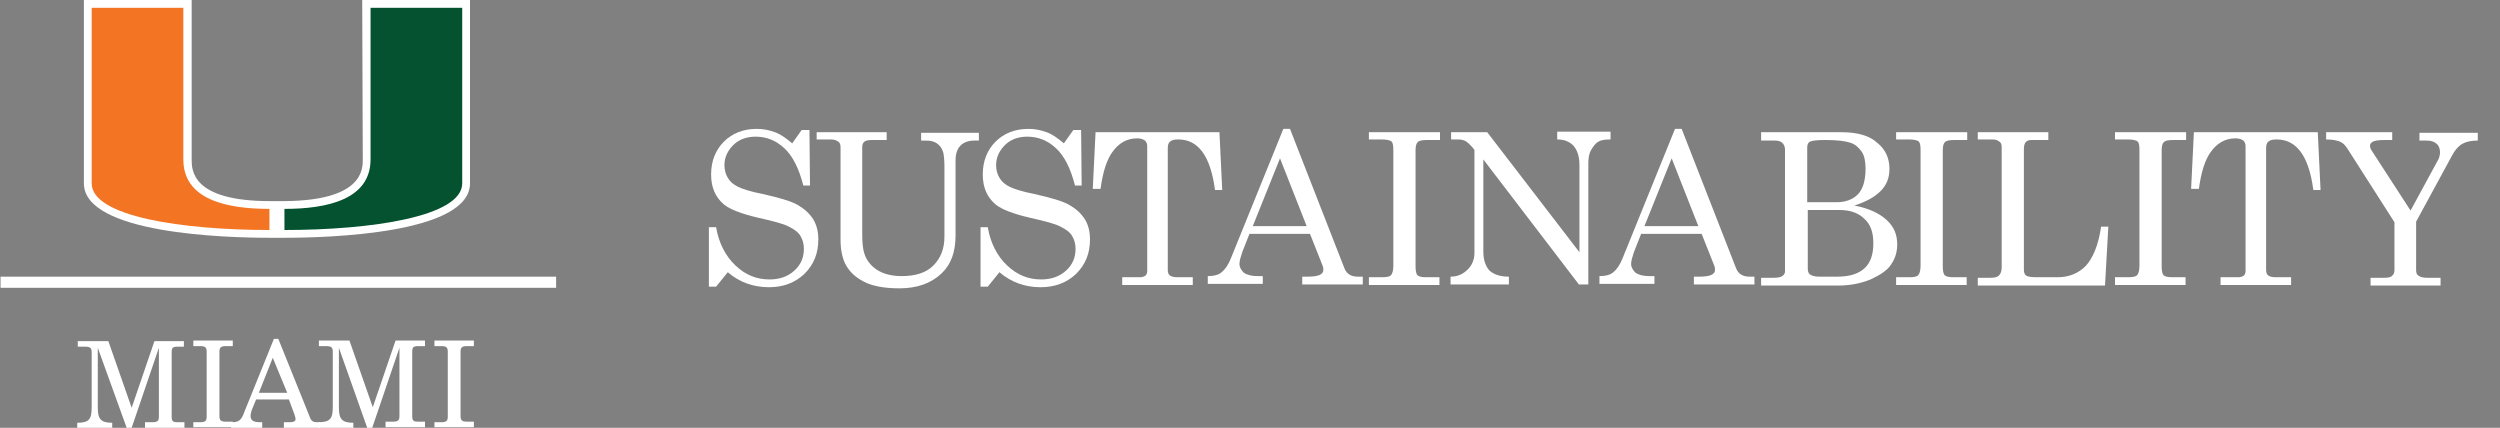 <?xml version="1.0" encoding="UTF-8"?>
<svg id="Layer_1" xmlns="http://www.w3.org/2000/svg" xmlns:xlink="http://www.w3.org/1999/xlink" version="1.1" viewBox="0 0 450 77">
  <rect x="0" y="0" width="450" height="77" fill="#808080" stroke="none"/>
  <!-- Generator: Adobe Illustrator 29.1.0, SVG Export Plug-In . SVG Version: 2.1.0 Build 142)  -->
  <defs>
    <style>
      .st0, .st1 {
        fill: none;
      }

      .st2 {
        fill: #f37422;
      }

      .st3 {
        clip-path: url(#clippath-1);
      }

      .st4 {
        clip-path: url(#clippath-3);
      }

      .st5 {
        clip-path: url(#clippath-4);
      }

      .st6 {
        clip-path: url(#clippath-2);
      }

      .st7 {
        clip-path: url(#clippath-7);
      }

      .st8 {
        clip-path: url(#clippath-6);
      }

      .st9 {
        clip-path: url(#clippath-9);
      }

      .st10 {
        clip-path: url(#clippath-8);
      }

      .st11 {
        clip-path: url(#clippath-5);
      }

      .st12 {
        fill: #fff;
      }

      .st13 {
        fill: #04522f;
      }

      .st1 {
        stroke: #fff;
        stroke-width: 2px;
      }

      .st14 {
        clip-path: url(#clippath);
      }
    </style>
    <clipPath id="clippath">
      <rect class="st0" x=".1" width="449.9" height="77"/>
    </clipPath>
    <clipPath id="clippath-1">
      <rect class="st0" x=".1" width="449.9" height="77"/>
    </clipPath>
    <clipPath id="clippath-2">
      <rect class="st0" x=".1" width="449.9" height="77"/>
    </clipPath>
    <clipPath id="clippath-3">
      <rect class="st0" x=".1" width="449.9" height="77"/>
    </clipPath>
    <clipPath id="clippath-4">
      <rect class="st0" x=".1" width="449.9" height="77"/>
    </clipPath>
    <clipPath id="clippath-5">
      <rect class="st0" x=".1" width="449.9" height="77"/>
    </clipPath>
    <clipPath id="clippath-6">
      <rect class="st0" x=".1" width="449.9" height="77"/>
    </clipPath>
    <clipPath id="clippath-7">
      <rect class="st0" x=".1" width="449.9" height="77"/>
    </clipPath>
    <clipPath id="clippath-8">
      <rect class="st0" x=".1" width="449.9" height="77"/>
    </clipPath>
    <clipPath id="clippath-9">
      <rect class="st0" x=".1" width="449.9" height="77"/>
    </clipPath>
  </defs>
  <g class="st14">
    <path class="st12" d="M65.2,0l.1,28.7c0,1.8,0,7.4-14.1,7.5h-2.6c-14.1,0-14.1-5.6-14.1-7.5V0H15.1v33c0,9.1,25.6,9.8,33.4,9.8h2.7c7.8,0,33.4-.7,33.4-9.8V0h-19.4Z"/>
  </g>
  <g class="st3">
    <path class="st13" d="M66.7,28.7V1.4h16.5v31.6c0,6-16.4,8.4-32,8.4v-3.8c7.7,0,15.5-1.7,15.5-8.9"/>
  </g>
  <g class="st6">
    <path class="st2" d="M33,28.7V1.4h-16.5v31.6c0,6,16.4,8.4,32,8.4v-3.8c-7.8,0-15.5-1.7-15.5-8.9"/>
  </g>
  <g class="st4">
    <line class="st1" x1=".1" y1="50.8" x2="100.1" y2="50.8"/>
  </g>
  <g class="st5">
    <path class="st12" d="M17.6,73.3c0,2.1.5,2.8,2.6,2.8v.9h-6.3v-.9c2.2,0,2.6-.7,2.6-2.8v-9.9c0-.8-.3-1-1.2-1h-1.3v-1h5.5l4.2,12,4.1-12h5.3v1h-1.1c-.9,0-1.1.2-1.1,1v11.6c0,.9.3,1,1.1,1h1.2v1h-7.1v-1h1.3c.9,0,1.2-.2,1.2-1v-12.4l-4.9,14.4h-.9l-5.2-14.4s0,10.7,0,10.7Z"/>
  </g>
  <g class="st11">
    <path class="st12" d="M34.8,76h1.2c.9,0,1.2-.2,1.2-1v-11.7c0-.8-.3-1-1.2-1h-1.2v-1h7.1v1h-1.2c-.9,0-1.2.2-1.2,1v11.6c0,.8.3,1,1.2,1h1.2v1h-7.1v-.9Z"/>
  </g>
  <g class="st8">
    <path class="st12" d="M49.1,64.4l-2.5,6.3h5.1l-2.6-6.3ZM50.1,61l5.6,13.9c.3.9.6,1.1,1.5,1.1h.4v1h-6.5v-1h.8c.9,0,1.3-.1,1.3-.6,0-.2-.1-.4-.2-.8l-1-2.7h-5.9l-.7,1.7c-.2.5-.3,1-.3,1.3,0,.7.5,1.1,1.6,1.1h.5v1h-5.6v-1h.2c1.3,0,1.7-.5,2.2-1.9l5.3-13.1h.8Z"/>
  </g>
  <g class="st7">
    <path class="st12" d="M61,73.3c0,2.1.5,2.8,2.6,2.8v.9h-6.3v-1c2.2,0,2.6-.7,2.6-2.8v-9.9c0-.8-.3-1-1.2-1h-1.3v-1h5.5l4.2,12,4.1-12h5.3v1h-1.2c-.9,0-1.1.2-1.1,1v11.6c0,.9.3,1,1.1,1h1.2v1h-7.1v-1h1.3c.9,0,1.2-.2,1.2-1v-12.3l-4.9,14.4h-.9l-5.1-14.4v10.7Z"/>
  </g>
  <g class="st10">
    <path class="st12" d="M78.2,76h1.2c.9,0,1.2-.2,1.2-1v-11.7c0-.8-.3-1-1.2-1h-1.2v-1h7.1v1h-1.2c-.9,0-1.2.2-1.2,1v11.6c0,.8.3,1,1.2,1h1.2v1h-7.1v-.9Z"/>
  </g>
  <g class="st9">
    <g>
      <path class="st12" d="M142.6,25.8l1.7-2.4h1.4l.1,10h-1.2c-.8-3.1-1.9-5.3-3.4-6.7s-3.2-2.1-5.2-2.1c-1.6,0-3,.5-4,1.5s-1.6,2.2-1.6,3.6c0,.9.2,1.6.6,2.3.4.7,1,1.2,1.8,1.6.8.4,2.3.9,4.4,1.3,3.1.7,5.2,1.3,6.4,2s2.1,1.5,2.8,2.6c.6,1,.9,2.2.9,3.6,0,2.5-.8,4.5-2.5,6.2-1.7,1.6-3.8,2.4-6.4,2.4-2.8,0-5.3-.9-7.4-2.7l-2.1,2.6h-1.3v-10.7h1.3c.5,2.9,1.7,5.2,3.5,6.9s3.8,2.5,6.1,2.5c1.8,0,3.3-.5,4.5-1.6s1.7-2.4,1.7-3.9c0-.9-.2-1.6-.6-2.3-.4-.7-1.1-1.2-2.1-1.7-.9-.5-2.8-1-5.5-1.6-3-.7-5.1-1.5-6.2-2.4-1.5-1.3-2.3-3-2.3-5.4s.8-4.4,2.3-5.9,3.5-2.3,5.9-2.3c1.2,0,2.2.2,3.3.6s2,1.1,3.1,2Z"/>
      <path class="st12" d="M146.9,23.8h12.7v1.4h-2.6c-.7,0-1.2.1-1.4.3-.3.2-.4.6-.4,1v15.5c0,1.6.1,2.8.4,3.7.4,1.2,1.2,2.2,2.3,2.9s2.6,1.1,4.4,1.1c2.5,0,4.4-.6,5.7-1.9,1.3-1.3,2-3,2-5.2v-12.6c0-1.1-.1-2-.2-2.5-.2-.6-.4-1-.7-1.3s-.7-.6-1.1-.7c-.4-.2-1.2-.2-2.2-.2v-1.4h10.4v1.4h-.7c-1.2,0-2,.3-2.6.9s-.9,1.5-.9,2.7v13.5c0,2.9-.8,5.2-2.5,6.8-1.9,1.8-4.4,2.7-7.6,2.7-2.7,0-4.9-.4-6.4-1.2-1.6-.8-2.7-1.9-3.4-3.3-.5-1.1-.8-2.5-.8-4.2v-16.7c0-.4-.1-.8-.4-1-.3-.2-.7-.4-1.3-.4h-2.6v-1.3h-.1Z"/>
      <path class="st12" d="M191.5,25.8l1.7-2.4h1.4l.1,10h-1.2c-.8-3.1-1.9-5.3-3.4-6.7s-3.2-2.1-5.2-2.1c-1.6,0-3,.5-4,1.5s-1.6,2.2-1.6,3.6c0,.9.2,1.6.6,2.3.4.7,1,1.2,1.8,1.6.8.4,2.3.9,4.4,1.3,3.1.7,5.2,1.3,6.4,2s2.1,1.5,2.8,2.6c.6,1,.9,2.2.9,3.6,0,2.5-.8,4.5-2.5,6.2-1.7,1.6-3.8,2.4-6.4,2.4-2.8,0-5.3-.9-7.4-2.7l-2.1,2.6h-1.3v-10.7h1.3c.5,2.9,1.7,5.2,3.5,6.9s3.8,2.5,6.1,2.5c1.8,0,3.3-.5,4.5-1.6s1.7-2.4,1.7-3.9c0-.9-.2-1.6-.6-2.3-.4-.7-1.1-1.2-2.1-1.7-.9-.5-2.8-1-5.5-1.6-3-.7-5.1-1.5-6.2-2.4-1.5-1.3-2.3-3-2.3-5.4s.8-4.4,2.3-5.9,3.5-2.3,5.9-2.3c1.2,0,2.2.2,3.3.6s2,1.1,3.1,2Z"/>
      <path class="st12" d="M197.2,23.8h22.3l.5,10.4h-1.3c-.8-6.1-3-9.1-6.6-9.1-.7,0-1.2.1-1.5.4-.3.2-.4.7-.4,1.2v21.9c0,.4.1.8.4,1,.3.2.7.3,1.3.3h2.8v1.4h-12.7v-1.4h3.2c.4,0,.7-.1,1-.3.2-.2.3-.5.3-.8v-22.4c0-.5-.1-.8-.4-1.1-.3-.2-.7-.4-1.4-.4-1.8,0-3.3.8-4.5,2.5-1,1.4-1.7,3.6-2.1,6.6h-1.4l.5-10.2Z"/>
      <path class="st12" d="M231,23.2h1.2l9.8,25.1c.4,1,1.2,1.5,2.4,1.5h.9v1.4h-10.9v-1.4h.9c1.1,0,1.9-.1,2.4-.4.3-.2.5-.4.5-.8,0-.2,0-.4-.1-.7l-2.3-5.8h-10.9l-1.3,3.3c-.3.9-.5,1.6-.5,2.1,0,.6.3,1.1.8,1.6.6.4,1.4.6,2.5.6h.9v1.4h-9.9v-1.4c1.1,0,1.9-.2,2.5-.7s1.2-1.3,1.7-2.6l9.4-23.2ZM230.4,28.5l-4.9,12.2h9.7l-4.8-12.2Z"/>
      <path class="st12" d="M246.5,23.8h12.7v1.4h-2.2c-1,0-1.6.1-1.8.4-.3.2-.4.8-.4,1.5v20.8c0,.8.1,1.3.3,1.6.3.3.8.4,1.6.4h2.4v1.4h-12.7v-1.4h2.4c.8,0,1.4-.1,1.6-.4.2-.2.4-.8.4-1.6v-20.9c0-.8-.1-1.3-.3-1.5-.3-.3-1-.4-1.9-.4h-2.2v-1.3h.1Z"/>
      <path class="st12" d="M261.2,23.8h6.5l16.6,21.6v-15.7c0-1.6-.4-2.7-1.1-3.5-.7-.7-1.6-1.1-2.9-1.1v-1.4h9.6v1.4c-1,0-1.7.1-2.2.4s-.9.8-1.3,1.5-.5,1.5-.5,2.4v21.8h-1.7l-17.2-22.5v16.6c0,1.5.4,2.6,1.1,3.4.8.7,1.9,1.1,3.5,1.1v1.4h-10.5v-1.4c1.3,0,2.3-.5,3.1-1.3.8-.8,1.2-1.8,1.2-3v-18.5l-.3-.4c-.6-.7-1.1-1.1-1.3-1.2-.4-.2-.8-.3-1.4-.3h-1.2v-1.3h0Z"/>
      <path class="st12" d="M301.5,23.2h1.2l9.8,25.1c.4,1,1.2,1.5,2.4,1.5h.9v1.4h-10.9v-1.4h.9c1.1,0,1.9-.1,2.4-.4.3-.2.5-.4.5-.8,0-.2,0-.4-.1-.7l-2.3-5.8h-10.9l-1.3,3.3c-.3.9-.5,1.6-.5,2.1,0,.6.3,1.1.8,1.6.6.4,1.4.6,2.5.6h.9v1.4h-9.9v-1.4c1.1,0,1.9-.2,2.5-.7s1.2-1.3,1.7-2.6l9.4-23.2ZM300.9,28.5l-4.9,12.2h9.7l-4.8-12.2Z"/>
      <path class="st12" d="M317.2,23.8h14.3c2.8,0,5,.6,6.4,1.9,1.5,1.2,2.2,2.8,2.2,4.7,0,1.6-.5,2.9-1.6,4s-2.6,1.9-4.7,2.6c2.6.5,4.5,1.4,5.8,2.6,1.3,1.2,1.9,2.6,1.9,4.4,0,1.4-.4,2.6-1.1,3.6-.7,1.1-2,1.9-3.7,2.7-1.7.7-3.7,1.1-5.8,1.1h-13.9v-1.4h2.3c.7,0,1.2-.1,1.5-.3s.5-.5.5-.8v-22c0-.5-.2-.9-.5-1.2-.3-.3-.8-.4-1.4-.4h-2.4v-1.5h.2ZM325.4,36.4h5.2c1.6,0,2.9-.5,3.8-1.4s1.4-2.5,1.4-4.6c0-1.3-.2-2.4-.7-3.1s-1.1-1.3-2-1.6c-.9-.3-2.3-.5-4.5-.5-1.5,0-2.4.1-2.8.3-.4.2-.5.6-.5,1.1v9.8h.1ZM325.4,37.7v10.6c0,.5.1.9.4,1.1.3.2.8.4,1.6.4h3.3c2.2,0,3.8-.5,4.9-1.5s1.6-2.5,1.6-4.5-.5-3.4-1.6-4.4c-1.1-1.1-2.6-1.6-4.5-1.6h-5.7v-.1Z"/>
      <path class="st12" d="M341.4,23.8h12.7v1.4h-2.2c-1,0-1.6.1-1.8.4-.3.2-.4.8-.4,1.5v20.8c0,.8.1,1.3.3,1.6.3.3.8.4,1.6.4h2.4v1.4h-12.7v-1.4h2.4c.8,0,1.4-.1,1.6-.4.2-.2.4-.8.4-1.6v-20.9c0-.8-.1-1.3-.3-1.5-.3-.3-1-.4-1.9-.4h-2.2v-1.3h.1Z"/>
      <path class="st12" d="M356,23.8h12.7v1.4h-3c-.5,0-.8.1-1.1.4-.2.3-.3.7-.3,1.2v21.7c0,.5.1.9.4,1.1.3.2.9.3,1.8.3h3.9c2,0,3.7-.7,5-2,1.3-1.4,2.3-3.7,2.8-7.1h1.3l-.6,10.6h-22.9v-1.4h2.2c.8,0,1.3-.1,1.6-.4.3-.3.5-.8.5-1.4v-21.7c0-.5-.1-.8-.4-1s-.6-.4-1.2-.4h-2.7v-1.3Z"/>
      <path class="st12" d="M380.8,23.8h12.7v1.4h-2.2c-1,0-1.6.1-1.8.4-.3.2-.4.8-.4,1.5v20.8c0,.8.1,1.3.3,1.6.3.3.8.4,1.6.4h2.4v1.4h-12.7v-1.4h2.4c.8,0,1.4-.1,1.6-.4.2-.2.4-.8.4-1.6v-20.9c0-.8-.1-1.3-.3-1.5-.3-.3-1-.4-1.9-.4h-2.2v-1.3h.1Z"/>
      <path class="st12" d="M394.9,23.8h22.3l.5,10.4h-1.3c-.8-6.1-3-9.1-6.6-9.1-.7,0-1.2.1-1.5.4-.3.2-.4.7-.4,1.2v21.9c0,.4.1.8.4,1s.7.3,1.3.3h2.8v1.4h-12.7v-1.4h3.2c.4,0,.7-.1,1-.3.2-.2.3-.5.3-.8v-22.4c0-.5-.1-.8-.4-1.1-.3-.2-.7-.4-1.4-.4-1.8,0-3.3.8-4.5,2.5-1,1.4-1.7,3.6-2.1,6.6h-1.4l.5-10.2Z"/>
      <path class="st12" d="M418.6,23.8h12v1.4h-1.3c-1.1,0-1.8.1-2.2.3-.3.2-.5.4-.5.7s.1.6.3.9l7,10.8,5-9.2c.2-.4.3-.9.3-1.3,0-.6-.2-1.2-.6-1.5-.4-.4-1-.6-1.8-.6h-1.3v-1.4h10.5v1.4c-1.2,0-2.1.2-2.8.6-.7.4-1.4,1.2-2,2.4l-6.3,11.6v8.7c0,.5.1.8.4,1,.4.3.9.4,1.6.4h2.4v1.4h-12.6v-1.4h2.5c.7,0,1.2-.1,1.4-.4.3-.2.4-.6.4-1v-8.6l-8.5-13.3c-.4-.6-.8-1-1.3-1.2s-1.3-.4-2.5-.4v-1.3h-.1Z"/>
    </g>
  </g>
</svg>